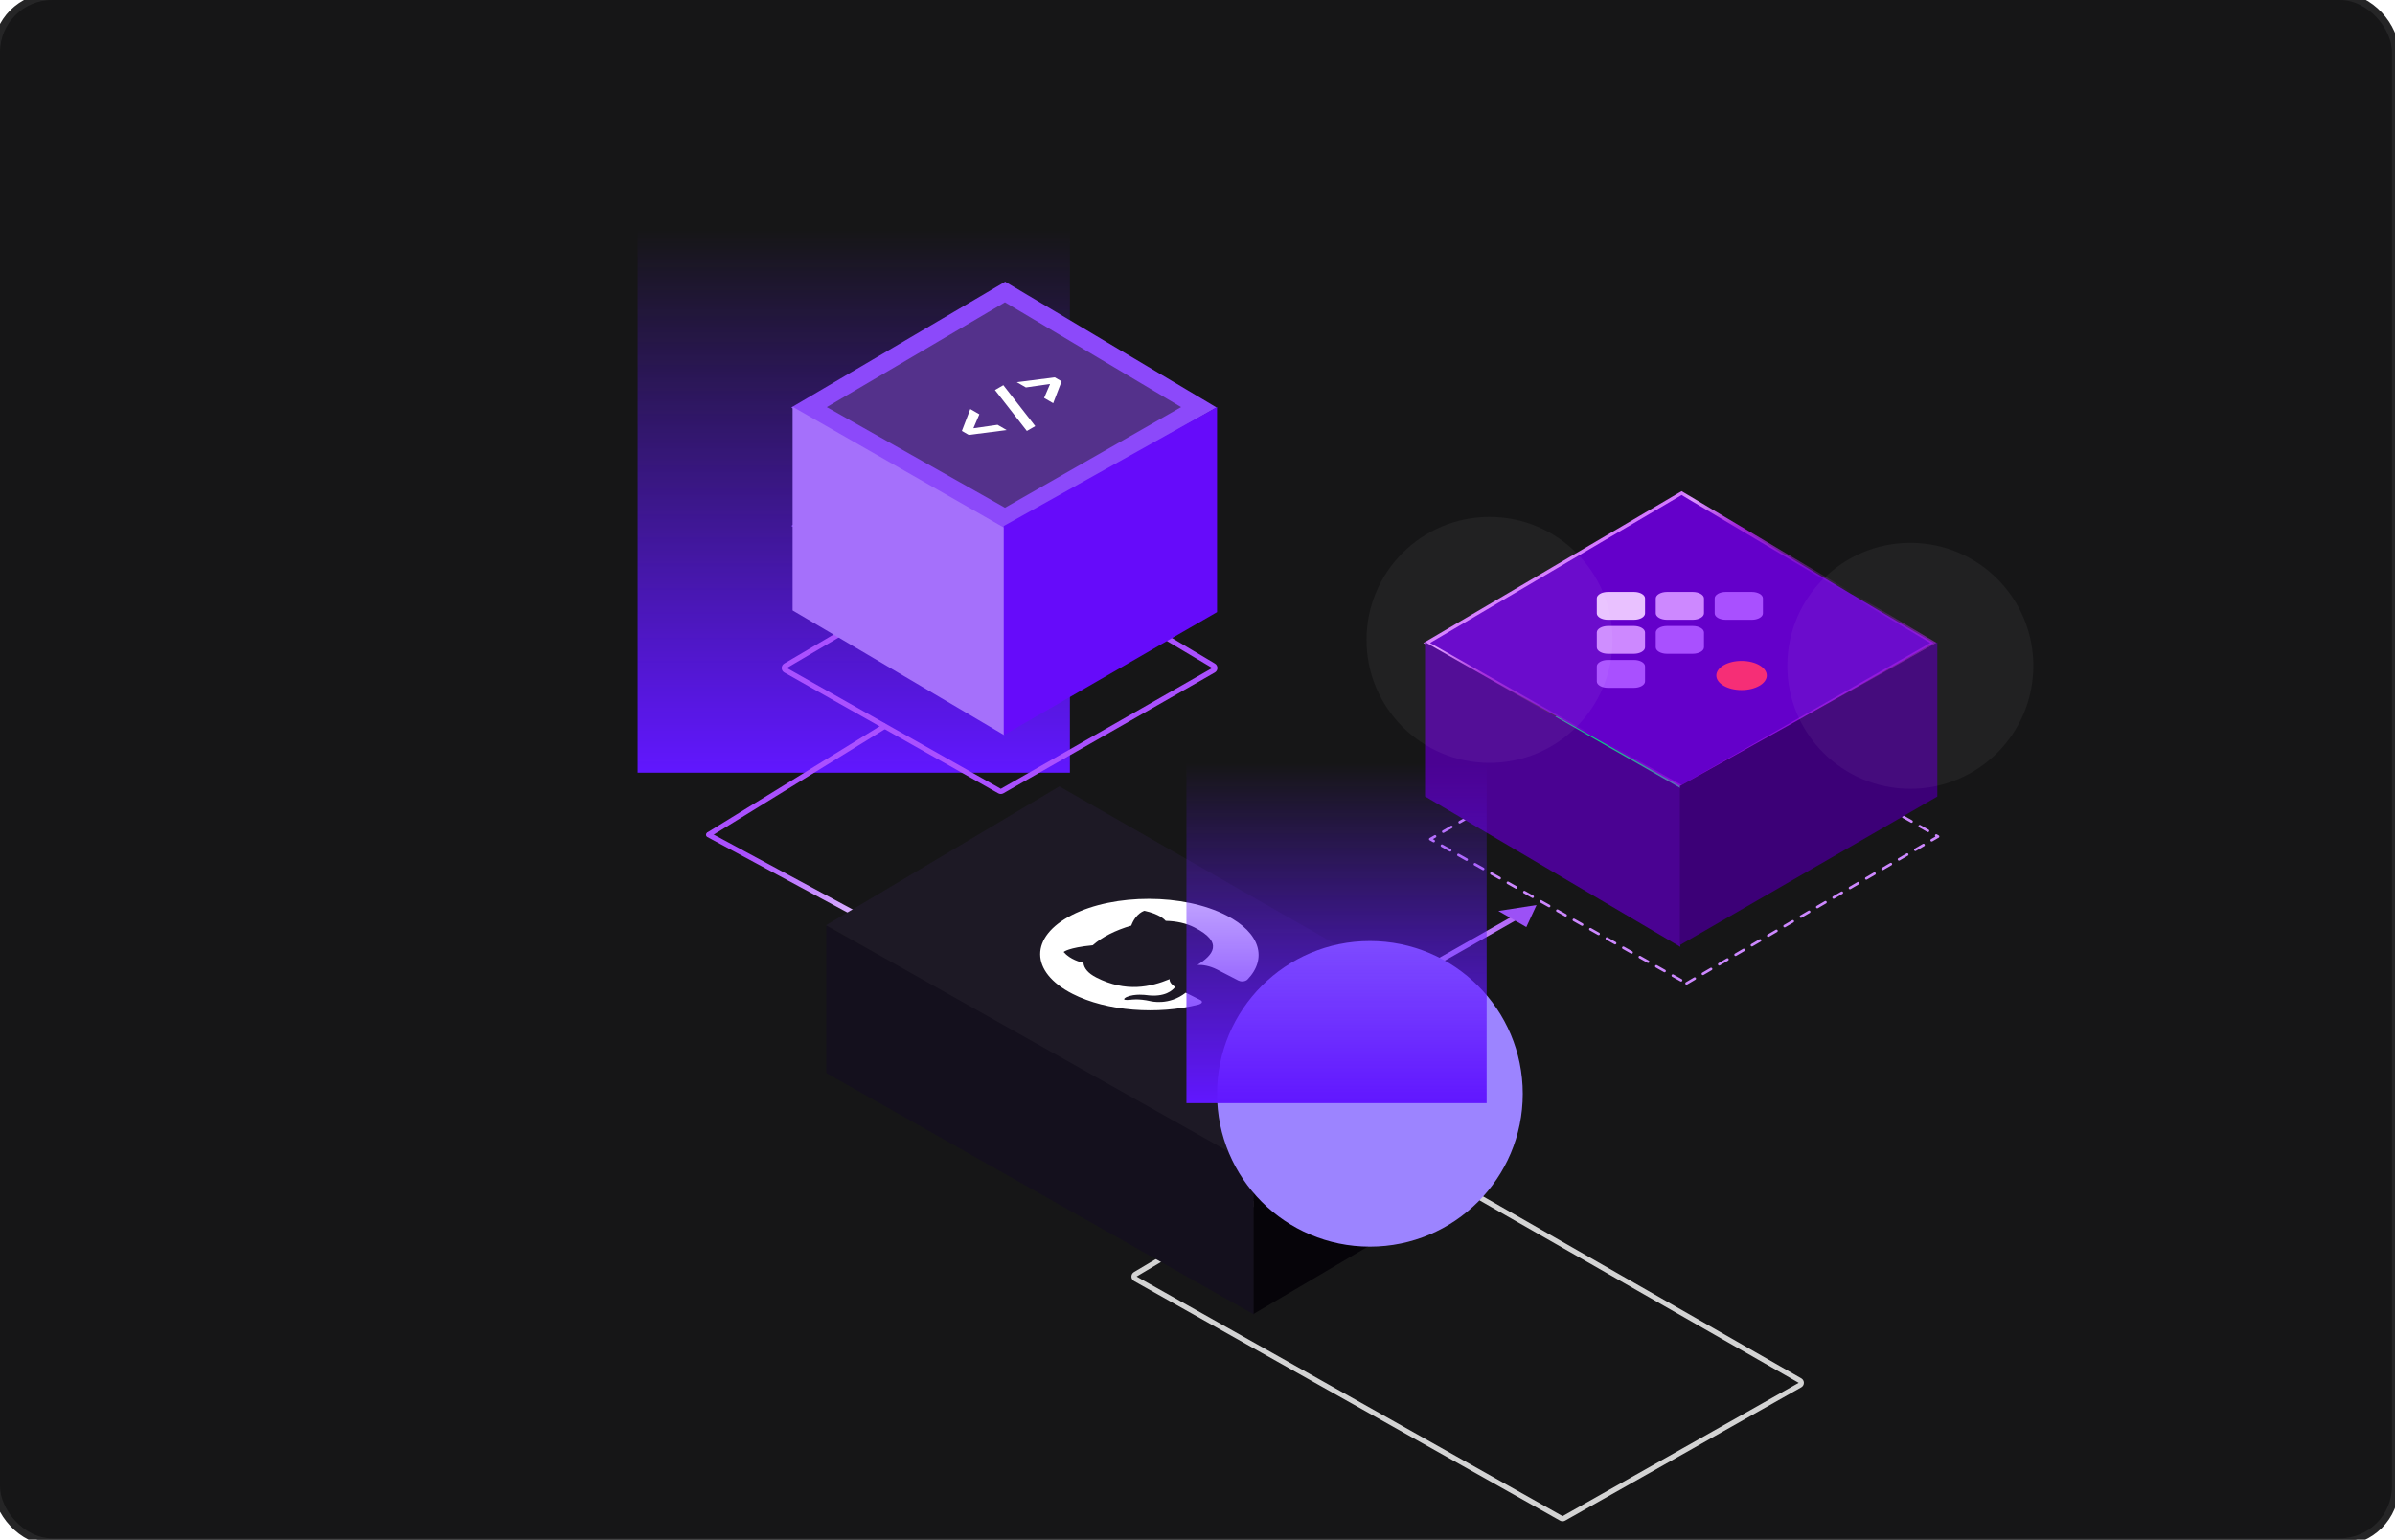 <svg width="367" height="236" viewBox="0 0 367 236" fill="none" xmlns="http://www.w3.org/2000/svg">
<rect x="-0.545" y="-0.545" width="367.628" height="236.889" rx="8.545" fill="#161617" stroke="#252526" stroke-width="1.091"/>
<path d="M150.832 150.73L108.582 127.953" stroke="url(#paint0_linear_88_548)" stroke-width="0.793" stroke-linecap="round" stroke-linejoin="round"/>
<g filter="url(#filter0_f_88_548)">
<rect width="66.243" height="83.232" transform="matrix(-1 0 0 1 163.947 35.207)" fill="url(#paint1_linear_88_548)"/>
</g>
<path d="M232.552 140.453L199.294 159.361" stroke="url(#paint2_linear_88_548)" stroke-width="0.793" stroke-linejoin="round"/>
<path d="M135.771 111.191L108.563 127.957" stroke="#AA50FF" stroke-width="0.793" stroke-linejoin="round"/>
<g filter="url(#filter1_dddd_88_548)">
<path d="M228.235 184.255C228.359 184.326 228.435 184.457 228.435 184.6C228.434 184.743 228.357 184.874 228.233 184.944L192.05 205.376C191.929 205.444 191.782 205.444 191.661 205.376L126.383 168.652C126.26 168.582 126.183 168.452 126.181 168.311C126.18 168.169 126.253 168.038 126.375 167.965L162.13 146.683C162.253 146.61 162.405 146.608 162.53 146.679L228.235 184.255Z" stroke="white" stroke-opacity="0.81" stroke-width="0.793" stroke-linejoin="round"/>
</g>
<path d="M192.029 178.446L192.029 201.44L227.807 180.35L227.807 157.984L192.029 178.446Z" fill="#060409"/>
<path d="M192.1 178.152L192.1 201.453L126.622 164.475L126.622 141.863L192.1 178.152Z" fill="#14101D"/>
<path d="M191.854 178.542L228.037 158.111L162.332 120.535L126.577 141.818L191.854 178.542Z" fill="#1D1925"/>
<g clip-path="url(#clip0_88_548)">
<path fill-rule="evenodd" clip-rule="evenodd" d="M164.259 140.254C157.737 143.583 157.775 148.984 164.347 152.337C169.6 155.018 177.425 155.563 183.686 153.974C184.39 153.735 184.231 153.435 183.916 153.274C183.64 153.134 182.677 152.662 181.693 152.16C179.12 154.196 176.312 153.46 176.312 153.46C174.407 153.026 173.272 153.244 173.272 153.244C171.47 153.421 172.622 152.833 172.622 152.833C173.892 152.265 175.658 152.528 175.658 152.528C178.523 152.914 179.71 151.786 180.079 151.277C179.409 150.835 179.191 150.405 179.228 150.085C176.335 151.28 172.559 152.163 167.994 149.833C166.696 149.171 166.102 148.39 166.018 147.589C165.606 147.499 163.975 147.085 162.987 145.923C162.987 145.923 163.668 145.254 167.449 144.891C168.15 144.268 169.009 143.695 170.004 143.186C171 142.678 172.153 142.23 173.346 141.882C174.058 139.953 175.368 139.605 175.368 139.605C177.646 140.11 178.456 140.942 178.634 141.152C180.222 141.185 181.733 141.498 183.032 142.16C187.596 144.489 185.846 146.406 183.505 147.902C184.308 147.874 185.387 148.046 186.509 148.618C188.102 149.431 189.362 150.094 189.755 150.295C190.07 150.455 190.659 150.536 191.127 150.177C194.239 146.982 193.172 142.99 187.919 140.309C181.367 136.946 170.762 136.936 164.259 140.254Z" fill="white"/>
</g>
<g style="mix-blend-mode:multiply" filter="url(#filter2_f_88_548)">
<circle cx="209.919" cy="167.665" r="23.422" fill="#9C84FF" style="mix-blend-mode:lighten"/>
</g>
<path d="M258.441 150.729L296.979 128.226L258.119 106.191L219.168 128.623L258.441 150.729Z" stroke="#CD88FF" stroke-width="0.397" stroke-linecap="round" stroke-linejoin="round" stroke-dasharray="1.45 1.45"/>
<g filter="url(#filter3_d_88_548)">
<path d="M237.689 129.825C232.458 126.805 229.518 122.709 229.518 118.438C229.518 114.166 232.458 110.07 237.689 107.05L257.416 95.662L277.142 107.05C282.374 110.07 285.313 114.166 285.313 118.438C285.313 122.709 282.374 126.805 277.142 129.825C271.91 132.846 264.814 134.543 257.416 134.543C250.017 134.543 242.921 132.846 237.689 129.825V129.825Z" fill="#0ACF83"/>
</g>
<path d="M296.284 98.556L257.683 120.614L218.621 98.556L257.683 75.58L296.284 98.556Z" fill="#6400CA" stroke="url(#paint3_linear_88_548)" stroke-width="0.508"/>
<path d="M257.492 120.796L257.492 145.139L218.365 122.075L218.365 98.418L257.492 120.796Z" fill="#4A0292"/>
<path d="M257.415 120.479L257.415 144.863L296.868 122.095L296.868 98.465L257.415 120.479Z" fill="#3C0077"/>
<path d="M253.721 96.948C253.721 96.396 254.496 95.949 255.452 95.949L259.38 95.949C260.336 95.949 261.111 96.396 261.111 96.948L261.111 99.216C261.111 99.768 260.336 100.215 259.38 100.215L255.452 100.215C254.496 100.215 253.721 99.768 253.721 99.216V96.948Z" fill="#A950FF"/>
<path d="M262.753 91.715C262.753 91.173 263.514 90.734 264.453 90.734L268.443 90.734C269.382 90.734 270.143 91.173 270.143 91.715L270.143 94.019C270.143 94.561 269.382 95.001 268.443 95.001L264.453 95.001C263.514 95.001 262.753 94.561 262.753 94.019L262.753 91.715Z" fill="#A950FF"/>
<path d="M244.689 91.716C244.689 91.174 245.45 90.734 246.389 90.734L250.379 90.734C251.318 90.734 252.079 91.174 252.079 91.716L252.079 94.019C252.079 94.561 251.318 95.001 250.379 95.001L246.389 95.001C245.45 95.001 244.689 94.561 244.689 94.019L244.689 91.716Z" fill="#E9C1FF"/>
<path d="M250.349 95.949C251.305 95.949 252.079 96.396 252.079 96.948V99.216C252.079 99.768 251.305 100.215 250.349 100.215L246.42 100.215C245.464 100.215 244.69 99.768 244.69 99.216V96.948C244.69 96.396 245.464 95.949 246.42 95.949L250.349 95.949Z" fill="#CD88FF"/>
<path d="M250.379 101.163C251.318 101.163 252.079 101.603 252.079 102.145L252.079 104.449C252.079 104.991 251.318 105.43 250.379 105.43L246.389 105.43C245.45 105.43 244.689 104.99 244.689 104.449L244.689 102.145C244.689 101.603 245.45 101.163 246.389 101.163L250.379 101.163Z" fill="#A950FF"/>
<path d="M259.381 90.734C260.336 90.734 261.111 91.181 261.111 91.733L261.111 94.002C261.111 94.553 260.336 95.001 259.381 95.001L255.452 95.001C254.496 95.001 253.721 94.553 253.721 94.002L253.721 91.733C253.721 91.181 254.496 90.734 255.452 90.734L259.381 90.734Z" fill="#CD88FF"/>
<path d="M266.869 101.308C269.004 101.308 270.735 102.307 270.735 103.54C270.735 104.772 269.004 105.772 266.869 105.772C264.734 105.772 263.003 104.772 263.003 103.54C263.003 102.307 264.734 101.308 266.869 101.308Z" fill="#F62E76"/>
<g filter="url(#filter4_f_88_548)">
<circle cx="228.249" cy="98.083" r="18.849" fill="white" fill-opacity="0.05" style="mix-blend-mode:lighten"/>
</g>
<g filter="url(#filter5_f_88_548)">
<circle cx="292.73" cy="102.056" r="18.849" fill="white" fill-opacity="0.05" style="mix-blend-mode:lighten"/>
</g>
<path d="M235.456 138.728L233.888 142.106L229.606 139.633L235.456 138.728Z" fill="#9C51F6"/>
<path d="M120.375 102.052C120.253 102.124 120.178 102.255 120.18 102.397C120.181 102.539 120.258 102.669 120.381 102.739L153.167 121.252C153.289 121.321 153.438 121.321 153.559 121.251L185.957 102.738C186.079 102.668 186.155 102.538 186.156 102.397C186.158 102.256 186.084 102.125 185.963 102.053L153.565 82.769C153.441 82.695 153.286 82.694 153.161 82.767L120.375 102.052Z" stroke="#AA50FF" stroke-width="0.793" stroke-linejoin="round"/>
<path d="M154.031 99.118L121.245 80.605L154.031 61.32L186.429 80.605L154.031 99.118Z" fill="#8C49FA"/>
<path d="M154.031 80.977L121.245 62.464L154.031 43.18L186.429 62.464L154.031 80.977Z" fill="#8C49FA"/>
<path d="M153.999 77.823L126.687 62.401L153.999 46.336L180.988 62.401L153.999 77.823Z" fill="#1C1B1D" fill-opacity="0.5"/>
<path d="M154.259 65.92L148.445 66.663L147.395 66.056L148.681 62.699L150.075 63.504L149.17 65.617L149.206 65.638L152.865 65.115L154.259 65.92ZM157.353 66.058L152.463 59.784L153.749 59.041L158.639 65.316L157.353 66.058ZM161.389 61.804L159.994 60.999L160.9 58.886L160.864 58.865L157.205 59.388L155.81 58.583L161.624 57.84L162.675 58.447L161.389 61.804Z" fill="white"/>
<path fill-rule="evenodd" clip-rule="evenodd" d="M153.872 99.029V80.888L121.454 62.348V80.488V81.948V93.567L153.872 112.677V101.057V99.029Z" fill="#A570FB"/>
<path fill-rule="evenodd" clip-rule="evenodd" d="M153.808 98.763V80.622L186.495 62.383V80.622L186.495 80.622V93.826L153.808 112.689V98.763L153.808 98.763Z" fill="#660BFA"/>
<g filter="url(#filter6_f_88_548)">
<rect width="46" height="52.157" transform="matrix(-1 0 0 1 227.807 116.934)" fill="url(#paint4_linear_88_548)"/>
</g>
<defs>
<filter id="filter0_f_88_548" x="38.218" y="-24.279" width="185.215" height="202.202" filterUnits="userSpaceOnUse" color-interpolation-filters="sRGB">
<feFlood flood-opacity="0" result="BackgroundImageFix"/>
<feBlend mode="normal" in="SourceGraphic" in2="BackgroundImageFix" result="shape"/>
<feGaussianBlur stdDeviation="29.743" result="effect1_foregroundBlur_88_548"/>
</filter>
<filter id="filter1_dddd_88_548" x="123.405" y="142.265" width="142.704" height="90.13" filterUnits="userSpaceOnUse" color-interpolation-filters="sRGB">
<feFlood flood-opacity="0" result="BackgroundImageFix"/>
<feColorMatrix in="SourceAlpha" type="matrix" values="0 0 0 0 0 0 0 0 0 0 0 0 0 0 0 0 0 0 127 0" result="hardAlpha"/>
<feOffset dx="1.586" dy="0.793"/>
<feGaussianBlur stdDeviation="1.983"/>
<feColorMatrix type="matrix" values="0 0 0 0 1 0 0 0 0 1 0 0 0 0 1 0 0 0 0.1 0"/>
<feBlend mode="normal" in2="BackgroundImageFix" result="effect1_dropShadow_88_548"/>
<feColorMatrix in="SourceAlpha" type="matrix" values="0 0 0 0 0 0 0 0 0 0 0 0 0 0 0 0 0 0 127 0" result="hardAlpha"/>
<feOffset dx="6.345" dy="3.569"/>
<feGaussianBlur stdDeviation="3.767"/>
<feColorMatrix type="matrix" values="0 0 0 0 1 0 0 0 0 1 0 0 0 0 1 0 0 0 0.09 0"/>
<feBlend mode="normal" in2="effect1_dropShadow_88_548" result="effect2_dropShadow_88_548"/>
<feColorMatrix in="SourceAlpha" type="matrix" values="0 0 0 0 0 0 0 0 0 0 0 0 0 0 0 0 0 0 127 0" result="hardAlpha"/>
<feOffset dx="14.277" dy="8.328"/>
<feGaussianBlur stdDeviation="4.957"/>
<feColorMatrix type="matrix" values="0 0 0 0 1 0 0 0 0 1 0 0 0 0 1 0 0 0 0.05 0"/>
<feBlend mode="normal" in2="effect2_dropShadow_88_548" result="effect3_dropShadow_88_548"/>
<feColorMatrix in="SourceAlpha" type="matrix" values="0 0 0 0 0 0 0 0 0 0 0 0 0 0 0 0 0 0 127 0" result="hardAlpha"/>
<feOffset dx="25.381" dy="14.673"/>
<feGaussianBlur stdDeviation="5.949"/>
<feColorMatrix type="matrix" values="0 0 0 0 1 0 0 0 0 1 0 0 0 0 1 0 0 0 0.01 0"/>
<feBlend mode="normal" in2="effect3_dropShadow_88_548" result="effect4_dropShadow_88_548"/>
<feBlend mode="normal" in="SourceGraphic" in2="effect4_dropShadow_88_548" result="shape"/>
</filter>
<filter id="filter2_f_88_548" x="140.172" y="97.918" width="139.492" height="139.491" filterUnits="userSpaceOnUse" color-interpolation-filters="sRGB">
<feFlood flood-opacity="0" result="BackgroundImageFix"/>
<feBlend mode="normal" in="SourceGraphic" in2="BackgroundImageFix" result="shape"/>
<feGaussianBlur stdDeviation="23.162" result="effect1_foregroundBlur_88_548"/>
</filter>
<filter id="filter3_d_88_548" x="191.285" y="60.607" width="132.261" height="115.35" filterUnits="userSpaceOnUse" color-interpolation-filters="sRGB">
<feFlood flood-opacity="0" result="BackgroundImageFix"/>
<feColorMatrix in="SourceAlpha" type="matrix" values="0 0 0 0 0 0 0 0 0 0 0 0 0 0 0 0 0 0 127 0" result="hardAlpha"/>
<feOffset dy="3.18"/>
<feGaussianBlur stdDeviation="19.117"/>
<feComposite in2="hardAlpha" operator="out"/>
<feColorMatrix type="matrix" values="0 0 0 0 0.396 0 0 0 0 0 0 0 0 0 0.9 0 0 0 1 0"/>
<feBlend mode="normal" in2="BackgroundImageFix" result="effect1_dropShadow_88_548"/>
<feBlend mode="normal" in="SourceGraphic" in2="effect1_dropShadow_88_548" result="shape"/>
</filter>
<filter id="filter4_f_88_548" x="172.123" y="41.957" width="112.253" height="112.251" filterUnits="userSpaceOnUse" color-interpolation-filters="sRGB">
<feFlood flood-opacity="0" result="BackgroundImageFix"/>
<feBlend mode="normal" in="SourceGraphic" in2="BackgroundImageFix" result="shape"/>
<feGaussianBlur stdDeviation="18.639" result="effect1_foregroundBlur_88_548"/>
</filter>
<filter id="filter5_f_88_548" x="236.603" y="45.929" width="112.253" height="112.251" filterUnits="userSpaceOnUse" color-interpolation-filters="sRGB">
<feFlood flood-opacity="0" result="BackgroundImageFix"/>
<feBlend mode="normal" in="SourceGraphic" in2="BackgroundImageFix" result="shape"/>
<feGaussianBlur stdDeviation="18.639" result="effect1_foregroundBlur_88_548"/>
</filter>
<filter id="filter6_f_88_548" x="122.321" y="57.448" width="164.972" height="171.128" filterUnits="userSpaceOnUse" color-interpolation-filters="sRGB">
<feFlood flood-opacity="0" result="BackgroundImageFix"/>
<feBlend mode="normal" in="SourceGraphic" in2="BackgroundImageFix" result="shape"/>
<feGaussianBlur stdDeviation="29.743" result="effect1_foregroundBlur_88_548"/>
</filter>
<linearGradient id="paint0_linear_88_548" x1="116.243" y1="127.953" x2="144.788" y2="146.411" gradientUnits="userSpaceOnUse">
<stop stop-color="#AA50FF"/>
<stop offset="1" stop-color="white"/>
</linearGradient>
<linearGradient id="paint1_linear_88_548" x1="33.122" y1="0" x2="33.122" y2="83.232" gradientUnits="userSpaceOnUse">
<stop stop-color="#6218FF" stop-opacity="0"/>
<stop offset="1" stop-color="#6117FF"/>
</linearGradient>
<linearGradient id="paint2_linear_88_548" x1="206.781" y1="150.475" x2="229.061" y2="138.453" gradientUnits="userSpaceOnUse">
<stop stop-color="white"/>
<stop offset="1" stop-color="#B46AF9"/>
</linearGradient>
<linearGradient id="paint3_linear_88_548" x1="229.966" y1="83.754" x2="262.957" y2="140.555" gradientUnits="userSpaceOnUse">
<stop offset="0.016" stop-color="#B010FB"/>
<stop offset="0.13" stop-color="#DE97FF"/>
<stop offset="0.234" stop-color="#A227DB"/>
<stop offset="0.505" stop-color="#A227DB" stop-opacity="0"/>
<stop offset="0.766" stop-color="#A610EC" stop-opacity="0.84"/>
</linearGradient>
<linearGradient id="paint4_linear_88_548" x1="23" y1="0" x2="23" y2="52.157" gradientUnits="userSpaceOnUse">
<stop stop-color="#6218FF" stop-opacity="0"/>
<stop offset="1" stop-color="#6117FF"/>
</linearGradient>
<clipPath id="clip0_88_548">
<rect width="37.141" height="37.141" fill="white" transform="matrix(0.891 -0.455 0.891 0.455 142.756 146.172)"/>
</clipPath>
</defs>
</svg>

